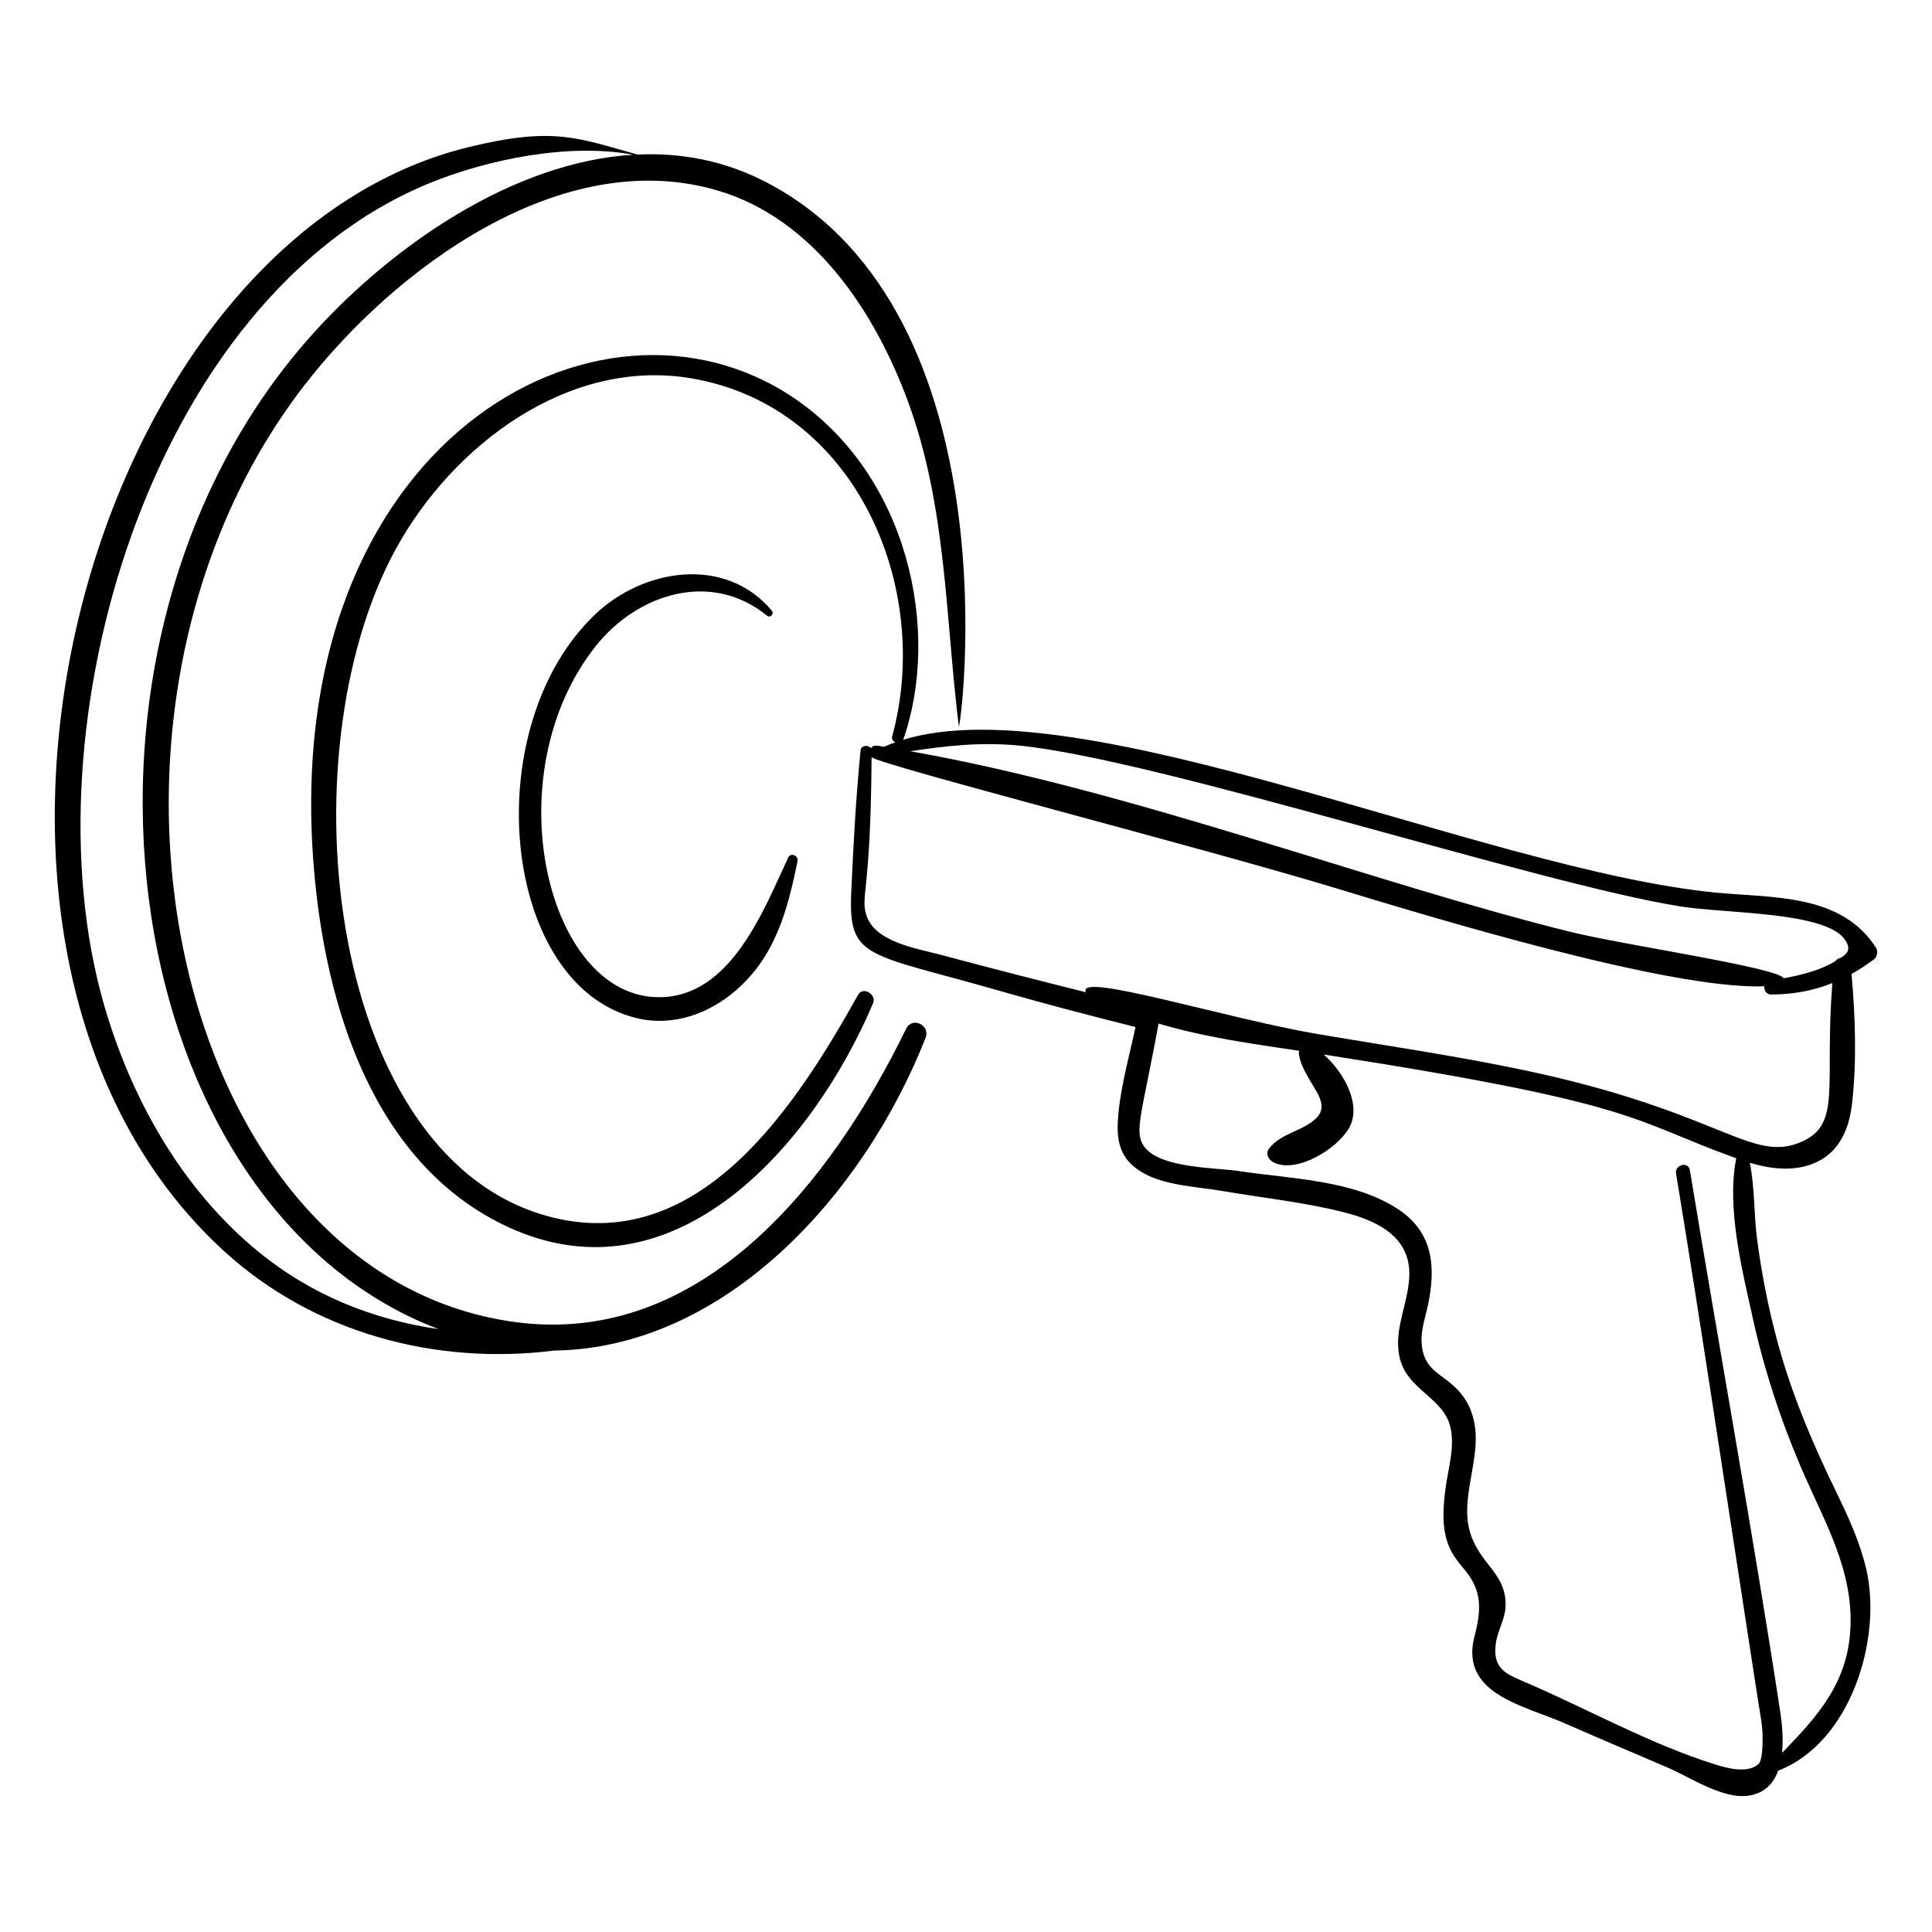 <?xml version="1.0" encoding="UTF-8"?>
<!-- Uploaded to: ICON Repo, www.svgrepo.com, Generator: ICON Repo Mixer Tools -->
<svg fill="#000000" width="800px" height="800px" version="1.1" viewBox="144 144 512 512" xmlns="http://www.w3.org/2000/svg">
 <g>
  <path d="m384.12 416.65c-19.371 39.781-53.793 84.516-103.74 77.691-91.375-12.496-122.73-161.5-55.766-248.17 23.883-30.91 68.125-63.898 109.55-51.691 25.535 7.519 41.695 32.141 50.438 55.871 10.285 27.914 9.898 57.047 13.492 86.129 0.297 2.402 15.703-109.17-50.797-144.07-11.125-5.84-22.754-7.988-34.367-7.453-15.789-4.363-22.027-7.473-44.574-2.012-103.87 25.152-151.42 213.85-64.871 292.71 23.691 21.586 55.891 30.215 87.395 26.258 45.316-0.629 82.102-41.391 98.402-82.871 1.332-3.387-3.551-5.723-5.168-2.394zm-171.68 59.035c-20.316-16.617-33.84-40.801-40.98-65.797-20.812-72.875 12.273-187.03 86.348-217.34 15.383-6.293 36.965-10.738 53.977-7.543-31.855 1.953-63.453 24.023-83.992 46.477-74.969 81.953-54.102 231.86 32.426 264.75-17.223-2.512-33.473-8.848-47.777-20.551z"/>
  <path d="m347.29 307.18c0.816 0.668 1.938-0.527 1.266-1.328-12.293-14.691-34.051-11.242-46.891 1.02-31.453 30.043-24.883 98.5 11.254 106.99 9.395 2.207 18.852-1.156 26.02-7.332 10.527-9.074 13.773-21.258 16.414-34.348 0.289-1.438-1.82-2.328-2.477-0.914-6.648 14.285-15.297 36.863-34.074 37.004-29.992 0.223-43.988-59.059-16.891-93.094 11.004-13.816 30.512-20.125 45.379-7.996z"/>
  <path d="m598.66 380.54c-60.746-5.871-168.21-54.996-215.3-40.492 10.062-28.754 1.453-70.125-29.125-90.684-51.559-34.664-136.4 11.688-127.06 124.64 2.996 36.242 15.582 78.465 51.316 95.094 44.547 20.734 81.293-22.359 96.887-59.25 0.98-2.324-2.676-4.535-3.969-2.223-16.105 28.797-41.359 68.48-80.496 59.125-60.078-14.359-71.938-122.5-42.062-177.18 14.977-27.414 45.691-50.887 78.441-45.293 43.508 7.434 63.922 55.375 53.141 94.883-0.199 0.734 0.246 1.285 0.848 1.555-1.035 0.367-2.051 0.77-3.055 1.203-1.742-0.277-2.734-0.715-3.43 0.387-0.625-0.984-2.59-0.855-2.731 0.543-1.234 12.367-1.887 24.824-2.465 37.238-0.852 18.355 3.68 16.25 40.172 26.738 11.656 3.352 23.395 6.394 35.156 9.352-1.758 8.223-4.269 16.887-4.699 25.145-0.301 5.711 1.016 9.973 6.043 13.125 6.016 3.773 14.781 3.996 21.578 5.164 10.664 1.828 21.719 2.973 32.207 5.629 8.418 2.129 17.395 6.148 17.434 16.203 0.027 6.973-3.719 13.613-2.859 20.664 0.684 5.578 3.773 8.262 7.746 11.75 4.414 3.879 6.559 6.652 6.402 12.785-0.102 4.012-1.207 7.992-1.719 11.961-0.641 4.973-1.039 10.359 0.898 15.125 1.027 2.527 2.695 4.477 4.406 6.562 4.512 5.484 4.141 10.68 2.41 17.297-4.023 15.387 13.004 18.305 24.234 23.246 8.945 3.934 17.945 7.742 26.926 11.586 6.012 2.574 14.668 8.5 21.535 7.441 4.215-0.652 6.547-3.262 7.769-6.621 19.199-7.363 27.664-34.969 23.32-53.492-1.691-7.219-4.828-13.973-8.059-20.609-6.367-13.074-11.934-26.301-15.656-40.34-2.324-8.762-4.074-17.676-5.227-26.668-0.836-6.519-0.574-13.488-1.895-19.969 5.41 1.586 11.152 2.328 16.48 0.332 6.992-2.617 9.766-8.887 10.59-15.875 1.301-11.074 0.883-23.285-0.109-34.504 2-1.125 3.984-2.41 5.981-3.902 0.812-0.605 1.074-2.156 0.527-3.012-9.266-14.461-27.383-13.191-42.527-14.652zm9.781 112.51c3.195 14.547 7.945 28.801 13.977 42.414 5.613 12.676 12.277 24.461 12.008 38.762-0.293 15.41-8.578 24.426-18.164 34.305 0.387-3.793-0.012-7.828-0.488-10.938-7.332-47.926-16.055-95.648-23.938-143.49-0.395-2.398-4.059-1.477-3.664 0.902 6.258 37.965 11.91 76.023 17.785 114.04 1.336 8.656 2.676 17.309 3.996 25.965 0.48 3.152 1.191 6.371 1.16 9.574-0.016 1.559 0.008 5.945-1.137 6.941-2.984 2.586-8.406 1.012-11.555 0.027-17.18-5.363-33.996-14.824-50.574-21.914-4.922-2.102-8.371-3.543-7.426-10.195 0.477-3.356 2.457-6.34 2.574-9.84 0.152-4.492-1.773-7.523-4.504-10.914-5.738-7.121-6.461-11.887-5.055-20.828 0.824-5.227 2.211-10.688 1.41-16.016-0.559-3.723-2.066-7.027-4.715-9.715-4.34-4.406-9.094-5.012-9.41-12.641-0.137-3.238 1.145-6.875 1.773-9.941 2.016-9.84 1.266-18.793-7.621-24.855-11.781-8.039-28.977-8.285-42.539-10.348-6.273-0.953-21.258-0.691-25.258-6.695-2.547-3.82-0.48-8.391 3.969-32.391 12.035 3.59 25.008 5.41 37.262 7.215-0.094 0.293-0.145 0.598-0.09 0.91 0.445 2.582 1.484 4.387 2.769 6.668 1.824 3.246 5.055 6.996 1.957 10.137-3.625 3.68-9.445 4.004-12.652 8.215-1.074 1.41 0.012 3.082 1.328 3.699 6.18 2.898 16.527-3.598 19.766-8.941 3.688-6.078-1.129-14.934-6.598-19.707 84.66 13.145 81.215 17.395 109.34 27.504-2.629 13.043 1.582 29.645 4.316 42.086zm13.227-46.574c-13.461 6.141-21.273-7.801-73.77-18.871-18.027-3.805-36.27-6.441-54.43-9.52-24.602-4.168-64.539-16.734-61.668-11.121-12.863-3.215-25.707-6.504-38.508-9.938-6.258-1.68-17.617-3.32-19.754-10.688-1.48-5.109 1.191-5.445 1.441-41.66 0.012 0 0.023-0.004 0.035-0.004 2.203 2.074 87.289 23.852 123.22 34.77 23.863 7.246 88.254 26.926 113.31 25.926-0.078 1.031 0.566 2.191 1.785 2.188 6.023-0.023 11.281-1.035 16.266-3.039-2.144 27.059 2.5 37.203-7.926 41.957zm10.121-48.625c-0.555 0.098-1.055 0.371-1.379 0.852-4.043 2.465-9.039 3.699-13.707 4.547-1.672-2.883-42.645-8.84-56.703-12.336-52.852-13.129-115.53-37.34-174.77-47.828 9.523-1.438 18.797-2.488 28.867-1.5 36.75 3.613 137.95 36.754 175.31 42.637 12.285 1.934 38.406 1.355 43.508 8.789 1.746 2.535 0.727 3.648-1.125 4.84z"/>
 </g>
</svg>